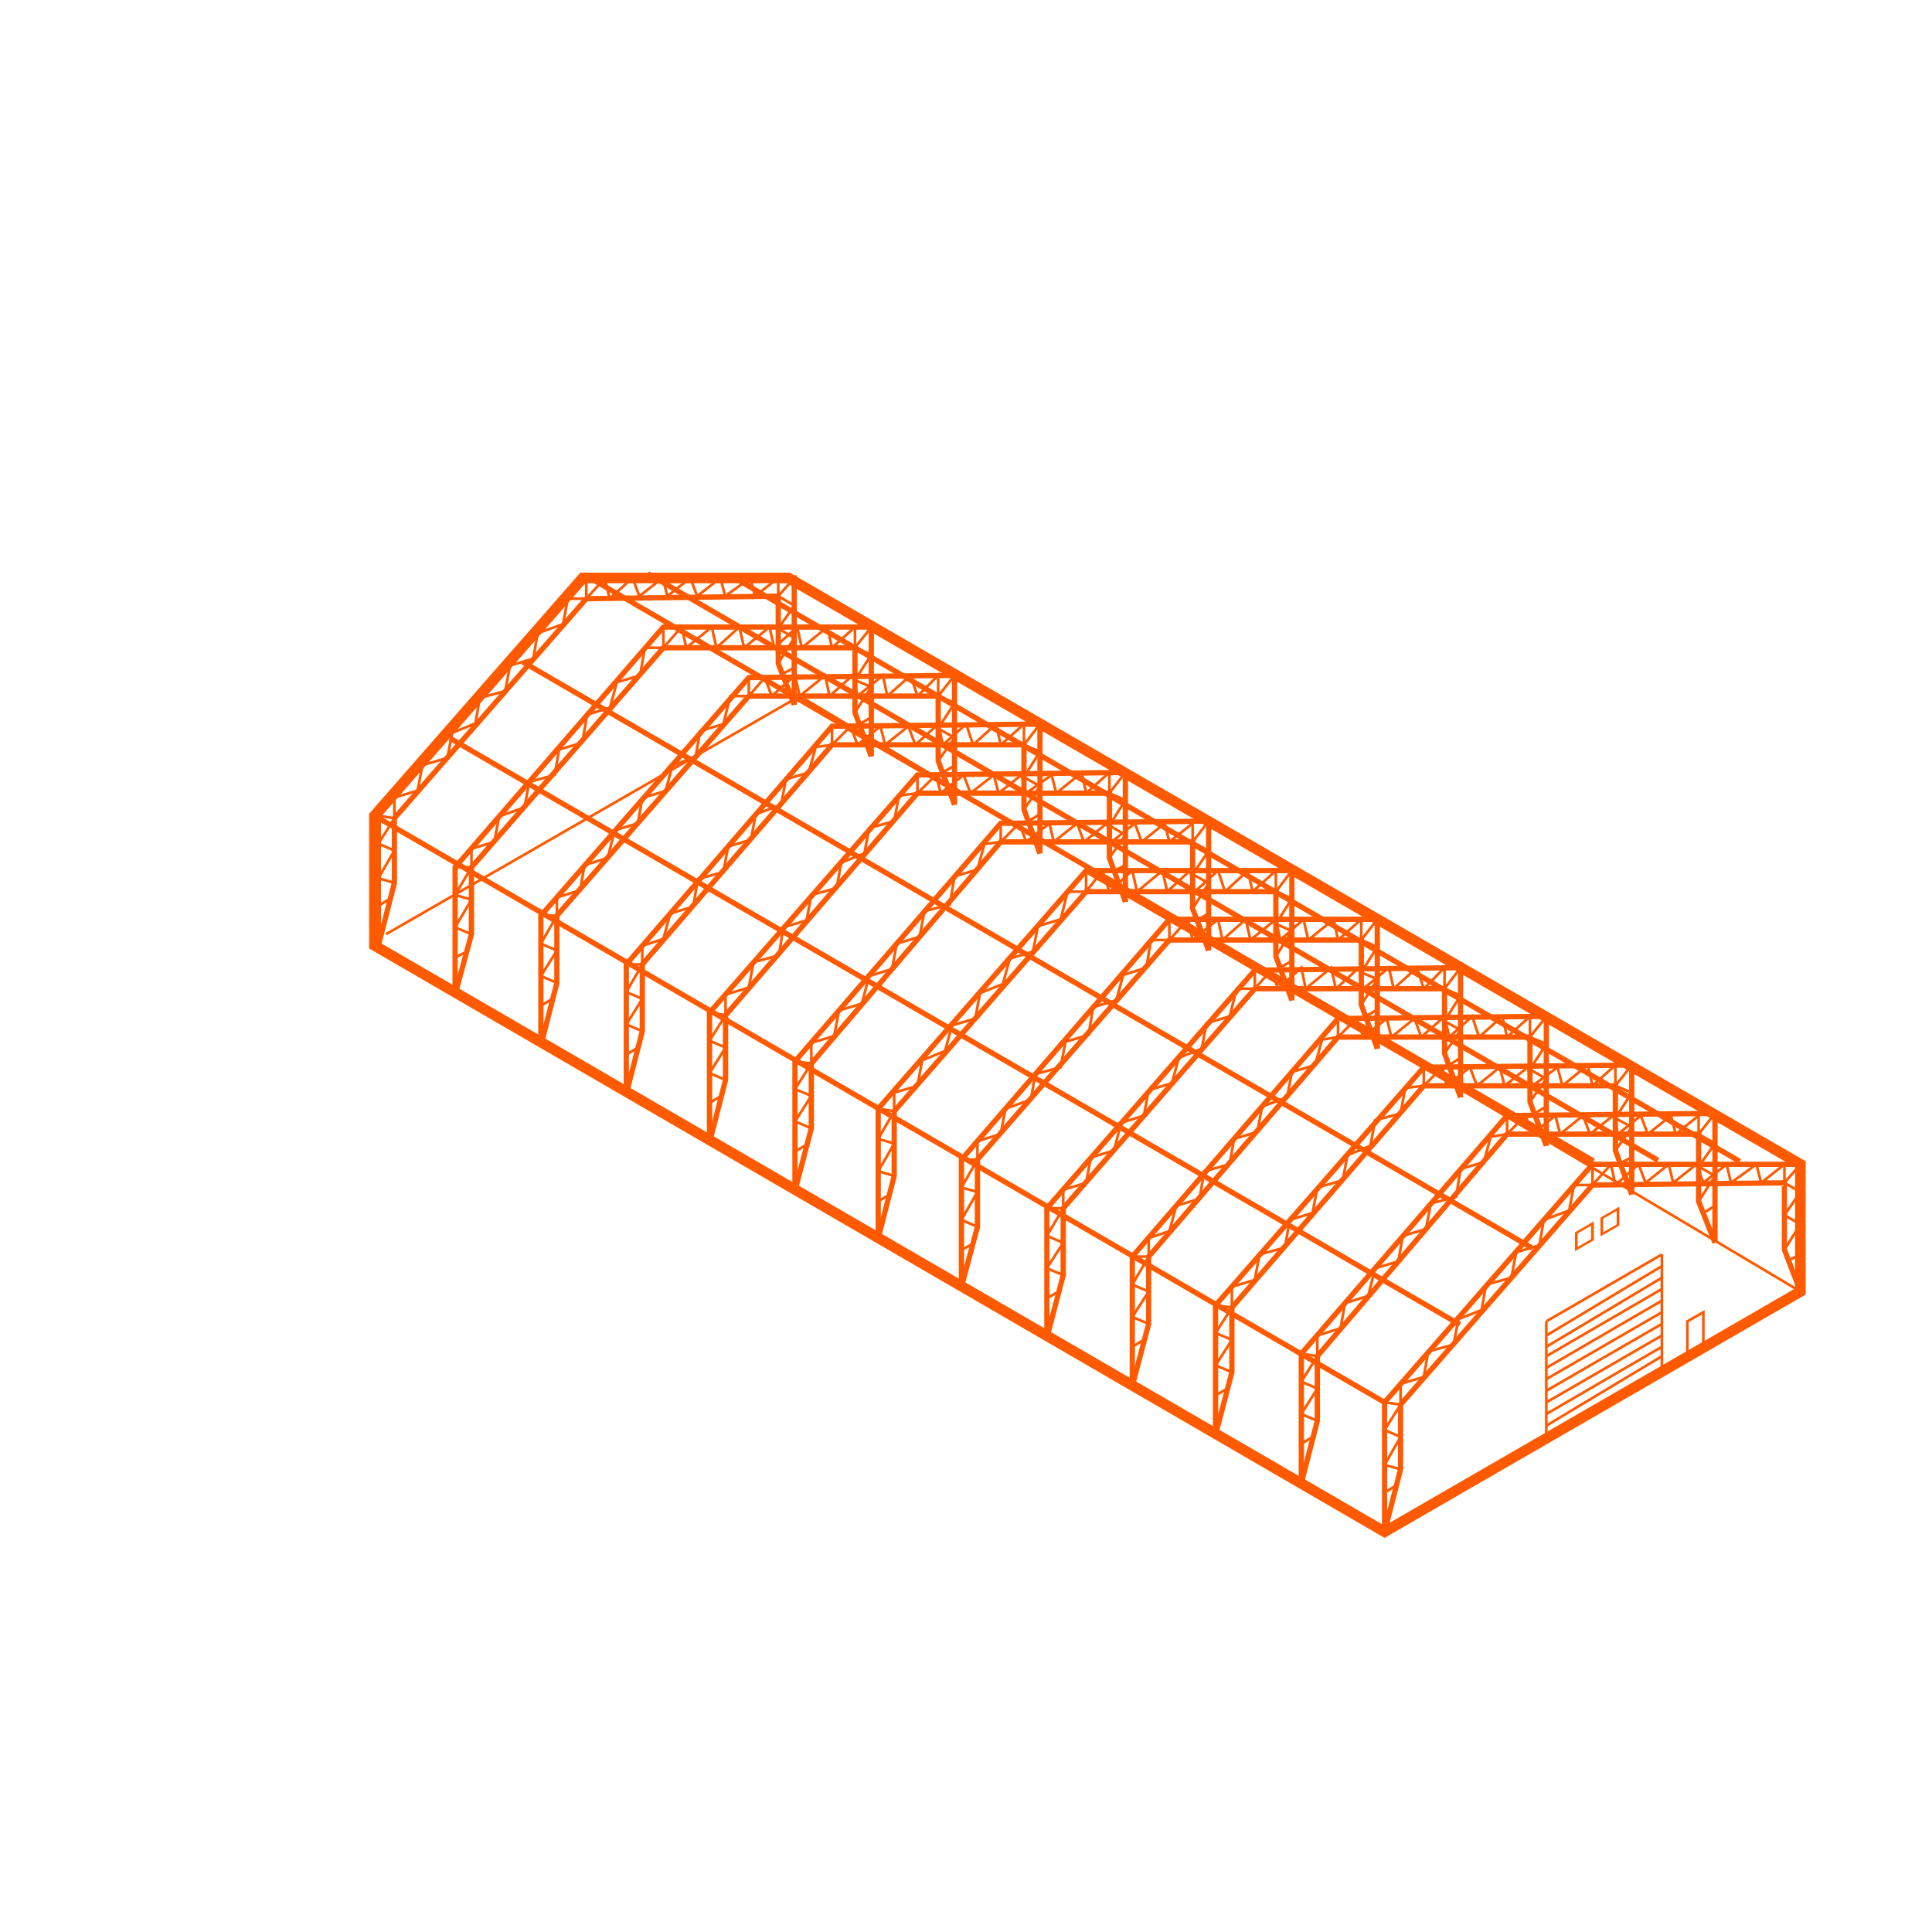 <?xml version="1.0" encoding="UTF-8"?>
<!DOCTYPE svg PUBLIC "-//W3C//DTD SVG 1.1//EN" "http://www.w3.org/Graphics/SVG/1.1/DTD/svg11.dtd">
<!-- Creator: CorelDRAW X7 -->
<svg xmlns="http://www.w3.org/2000/svg" xml:space="preserve" width="5315px" height="5315px" version="1.1" style="shape-rendering:geometricPrecision; text-rendering:geometricPrecision; image-rendering:optimizeQuality; fill-rule:evenodd; clip-rule:evenodd"
viewBox="0 0 5315 5315"
 xmlns:xlink="http://www.w3.org/1999/xlink">
 <defs>
  <style type="text/css">
   <![CDATA[
    .str3 {stroke:#FF5A00;stroke-width:8.373}
    .str2 {stroke:#FF5A00;stroke-width:29.001}
    .str0 {stroke:#FF5A00;stroke-width:14.501}
    .str1 {stroke:#FF5A00;stroke-width:7.251}
    .fil0 {fill:none}
   ]]>
  </style>
 </defs>
 <g id="Layer_x0020_1">
  <g id="_633934744">
   <polyline class="fil0 str0" points="3809,4214 3809,3858 4381,3203 4953,3203 4953,3553 "/>
   <line class="fil0 str1" x1="3809" y1="4106" x2="3840" y2= "4087" />
   <polyline class="fil0 str1" points="3853,4042 3809,4030 3853,3953 3809,3934 3853,3864 3809,3858 "/>
   <polyline class="fil0 str1" points="3853,3864 3853,3807 3917,3788 3929,3718 3999,3699 4012,3629 4076,3604 4088,3534 4158,3515 4171,3445 4235,3426 4247,3356 4317,3330 4330,3260 4381,3260 "/>
   <line class="fil0 str1" x1="4381" y1="3260" x2="4381" y2= "3203" />
   <polyline class="fil0 str0" points="4953,3553 4909,3438 4909,3254 4381,3260 3853,3864 3853,4042 3809,4214 "/>
   <line class="fil0 str1" x1="4953" y1="3451" x2="4915" y2= "3470" />
   <polyline class="fil0 str1" points="4909,3438 4953,3368 4909,3343 4953,3279 4909,3254 4953,3203 "/>
   <polyline class="fil0 str1" points="4909,3254 4909,3203 4845,3254 4832,3203 4762,3254 4750,3203 4686,3254 4667,3203 4603,3254 4591,3203 4527,3254 4508,3203 4444,3260 4432,3203 4381,3260 "/>
  </g>
  <g id="_636956360">
   <polyline class="fil0 str0" points="3580,4080 3580,3724 4146,3069 4718,3063 4718,3419 "/>
   <line class="fil0 str1" x1="3580" y1="3972" x2="3611" y2= "3953" />
   <polyline class="fil0 str1" points="3624,3909 3580,3890 3624,3820 3580,3801 3624,3731 3580,3724 "/>
   <polyline class="fil0 str1" points="3624,3731 3624,3674 3688,3654 3700,3585 3764,3565 3783,3489 3847,3470 3859,3400 3923,3381 3936,3311 4006,3292 4018,3216 4082,3197 4101,3127 4146,3120 "/>
   <line class="fil0 str1" x1="4146" y1="3120" x2="4146" y2= "3069" />
   <polyline class="fil0 str0" points="4718,3419 4673,3305 4673,3120 4146,3120 3624,3731 3624,3909 3580,4080 "/>
   <line class="fil0 str1" x1="4718" y1="3317" x2="4686" y2= "3337" />
   <polyline class="fil0 str1" points="4673,3305 4718,3235 4673,3209 4718,3146 4673,3120 4718,3063 "/>
   <polyline class="fil0 str1" points="4673,3120 4673,3069 4610,3120 4597,3069 4533,3120 4514,3069 4451,3120 4438,3069 4374,3120 4355,3069 4292,3120 4279,3069 4216,3120 4196,3069 4146,3120 "/>
  </g>
  <g id="_636958856">
   <polyline class="fil0 str0" points="3344,3947 3344,3591 3917,2936 4489,2930 4489,3286 "/>
   <line class="fil0 str1" x1="3344" y1="3839" x2="3376" y2= "3820" />
   <polyline class="fil0 str1" points="3389,3775 3344,3756 3389,3686 3344,3667 3389,3597 3344,3591 "/>
   <polyline class="fil0 str1" points="3389,3597 3389,3540 3452,3521 3465,3451 3535,3432 3548,3356 3611,3337 3624,3267 3694,3247 3707,3178 3770,3152 3783,3082 3853,3063 3866,2993 3917,2987 "/>
   <line class="fil0 str1" x1="3917" y1="2987" x2="3917" y2= "2936" />
   <polyline class="fil0 str0" points="4489,3286 4444,3165 4444,2987 3917,2987 3389,3597 3389,3775 3344,3947 "/>
   <line class="fil0 str1" x1="4489" y1="3184" x2="4451" y2= "3203" />
   <polyline class="fil0 str1" points="4444,3165 4489,3101 4444,3076 4489,3006 4444,2987 4489,2930 "/>
   <polyline class="fil0 str1" points="4444,2987 4444,2930 4381,2987 4368,2930 4298,2987 4285,2936 4216,2987 4203,2936 4139,2987 4126,2936 4063,2987 4044,2936 3980,2987 3968,2936 3917,2987 "/>
  </g>
  <g id="_636957992">
   <polyline class="fil0 str0" points="3115,3813 3115,3457 3681,2802 4254,2796 4254,3152 "/>
   <line class="fil0 str1" x1="3115" y1="3705" x2="3147" y2= "3686" />
   <polyline class="fil0 str1" points="3160,3642 3115,3623 3160,3553 3115,3534 3160,3457 3115,3457 "/>
   <polyline class="fil0 str1" points="3160,3457 3160,3406 3217,3387 3236,3317 3300,3298 3313,3222 3383,3203 3395,3133 3459,3114 3472,3044 3541,3019 3554,2949 3618,2930 3637,2860 3681,2853 "/>
   <line class="fil0 str1" x1="3681" y1="2853" x2="3681" y2= "2802" />
   <polyline class="fil0 str0" points="4254,3152 4209,3031 4209,2853 3681,2853 3160,3457 3160,3642 3115,3813 "/>
   <line class="fil0 str1" x1="4254" y1="3044" x2="4222" y2= "3063" />
   <polyline class="fil0 str1" points="4209,3031 4254,2968 4209,2942 4254,2872 4209,2853 4254,2796 "/>
   <polyline class="fil0 str1" points="4209,2853 4209,2796 4146,2853 4133,2796 4069,2853 4050,2796 3987,2853 3974,2796 3910,2853 3891,2802 3828,2853 3815,2802 3751,2853 3732,2802 3681,2853 "/>
  </g>
  <g id="_154114024">
   <polyline class="fil0 str0" points="2880,3680 2880,3324 3452,2669 4018,2662 4018,3019 "/>
   <line class="fil0 str1" x1="2880" y1="3572" x2="2912" y2= "3553" />
   <polyline class="fil0 str1" points="2925,3508 2880,3489 2925,3419 2880,3400 2925,3324 2880,3324 "/>
   <polyline class="fil0 str1" points="2925,3324 2925,3273 2988,3254 3001,3184 3065,3165 3084,3089 3147,3069 3160,2999 3224,2980 3243,2910 3306,2885 3319,2815 3383,2796 3402,2720 3452,2720 "/>
   <line class="fil0 str1" x1="3452" y1="2720" x2="3452" y2= "2669" />
   <polyline class="fil0 str0" points="4018,3019 3974,2898 3974,2720 3452,2720 2925,3324 2925,3508 2880,3680 "/>
   <line class="fil0 str1" x1="4018" y1="2910" x2="3987" y2= "2930" />
   <polyline class="fil0 str1" points="3974,2898 4018,2834 3974,2809 4018,2739 3974,2720 4018,2662 "/>
   <polyline class="fil0 str1" points="3974,2720 3974,2662 3917,2720 3898,2662 3834,2720 3821,2662 3751,2720 3739,2662 3675,2720 3662,2662 3592,2720 3580,2662 3516,2720 3497,2669 3452,2720 "/>
  </g>
  <g id="_638005176">
   <polyline class="fil0 str0" points="2645,3540 2645,3190 3217,2529 3789,2529 3789,2885 "/>
   <line class="fil0 str1" x1="2645" y1="3438" x2="2683" y2= "3419" />
   <polyline class="fil0 str1" points="2689,3375 2645,3356 2689,3279 2645,3267 2689,3190 2645,3190 "/>
   <polyline class="fil0 str1" points="2689,3190 2689,3139 2753,3120 2766,3050 2836,3025 2848,2955 2918,2936 2931,2866 2995,2847 3007,2771 3071,2752 3090,2682 3154,2662 3166,2586 3217,2586 "/>
   <line class="fil0 str1" x1="3217" y1="2586" x2="3217" y2= "2529" />
   <polyline class="fil0 str0" points="3789,2885 3745,2764 3745,2586 3217,2586 2689,3190 2689,3375 2645,3540 "/>
   <line class="fil0 str1" x1="3789" y1="2777" x2="3758" y2= "2796" />
   <polyline class="fil0 str1" points="3745,2764 3789,2694 3745,2675 3789,2605 3745,2586 3789,2529 "/>
   <polyline class="fil0 str1" points="3745,2586 3745,2529 3681,2586 3669,2529 3599,2586 3586,2529 3522,2586 3510,2529 3440,2586 3427,2529 3363,2586 3351,2529 3281,2586 3268,2529 3217,2586 "/>
  </g>
  <g id="_638005152">
   <polyline class="fil0 str0" points="2416,3406 2416,3050 2988,2395 3554,2395 3554,2752 "/>
   <line class="fil0 str1" x1="2416" y1="3305" x2="2448" y2= "3286" />
   <polyline class="fil0 str1" points="2460,3235 2416,3222 2460,3146 2416,3133 2460,3057 2416,3050 "/>
   <polyline class="fil0 str1" points="2460,3057 2460,3006 2524,2987 2537,2917 2600,2891 2619,2821 2683,2802 2696,2732 2759,2707 2778,2637 2842,2618 2855,2548 2918,2529 2937,2453 2988,2453 "/>
   <line class="fil0 str1" x1="2988" y1="2453" x2="2988" y2= "2395" />
   <polyline class="fil0 str0" points="3554,2752 3510,2631 3510,2453 2988,2453 2460,3057 2460,3235 2416,3406 "/>
   <line class="fil0 str1" x1="3554" y1="2643" x2="3522" y2= "2662" />
   <polyline class="fil0 str1" points="3510,2631 3554,2561 3510,2542 3554,2472 3510,2453 3554,2395 "/>
   <polyline class="fil0 str1" points="3510,2453 3510,2395 3446,2453 3433,2395 3370,2453 3351,2395 3287,2453 3274,2395 3211,2453 3198,2395 3128,2453 3115,2395 3052,2453 3033,2395 2988,2453 "/>
  </g>
  <polygon class="fil0 str2" points="4953,3203 4953,3553 3809,4214 1030,2601 1030,2244 1603,1590 2169,1590 "/>
  <line class="fil0 str0" x1="1030" y1="2244" x2="3809" y2= "3858" />
  <line class="fil0 str0" x1="2988" y1="2395" x2="4381" y2= "3203" />
  <line class="fil0 str1" x1="4254" y1="3922" x2="4572" y2= "3731" />
  <line class="fil0 str1" x1="4254" y1="3890" x2="4572" y2= "3705" />
  <line class="fil0 str1" x1="4254" y1="3858" x2="4572" y2= "3674" />
  <line class="fil0 str1" x1="4254" y1="3826" x2="4572" y2= "3642" />
  <line class="fil0 str1" x1="4254" y1="3794" x2="4572" y2= "3610" />
  <line class="fil0 str1" x1="4254" y1="3763" x2="4572" y2= "3578" />
  <line class="fil0 str1" x1="4254" y1="3731" x2="4572" y2= "3546" />
  <line class="fil0 str1" x1="4254" y1="3705" x2="4572" y2= "3515" />
  <line class="fil0 str1" x1="4254" y1="3674" x2="4572" y2= "3483" />
  <line class="fil0 str1" x1="4254" y1="3960" x2="4254" y2= "3635" />
  <line class="fil0 str1" x1="4572" y1="3775" x2="4572" y2= "3451" />
  <polyline class="fil0 str1" points="4642,3731 4642,3635 4686,3610 4686,3705 "/>
  <rect class="fil0 str3" transform="matrix(0.877 -0.506 -0 0.877 4336.5 3391.6)" width="50.752" height="50.752"/>
  <rect class="fil0 str3" transform="matrix(0.877 -0.506 -0 0.877 4406.74 3351.04)" width="50.752" height="50.752"/>
  <polyline class="fil0 str1" points="1062,2570 2200,1915 4953,3553 "/>
  <line class="fil0 str1" x1="4254" y1="3635" x2="4572" y2= "3451" />
  <g id="_636956360_0">
   <polyline class="fil0 str0" points="2187,3276 2187,2920 2753,2265 3325,2259 3325,2615 "/>
   <line class="fil0 str1" x1="2187" y1="3168" x2="2219" y2= "3149" />
   <polyline class="fil0 str1" points="2232,3104 2187,3085 2232,3015 2187,2996 2232,2926 2187,2920 "/>
   <polyline class="fil0 str1" points="2232,2926 2232,2869 2295,2850 2308,2780 2371,2761 2391,2685 2454,2666 2467,2596 2530,2577 2543,2507 2613,2488 2626,2411 2689,2392 2708,2322 2753,2316 "/>
   <line class="fil0 str1" x1="2753" y1="2316" x2="2753" y2= "2265" />
   <polyline class="fil0 str0" points="3325,2615 3281,2500 3281,2316 2753,2316 2232,2926 2232,3104 2187,3276 "/>
   <line class="fil0 str1" x1="3325" y1="2513" x2="3293" y2= "2532" />
   <polyline class="fil0 str1" points="3281,2500 3325,2430 3281,2405 3325,2341 3281,2316 3325,2259 "/>
   <polyline class="fil0 str1" points="3281,2316 3281,2265 3217,2316 3204,2265 3141,2316 3122,2265 3058,2316 3045,2265 2982,2316 2963,2265 2899,2316 2887,2265 2823,2316 2804,2265 2753,2316 "/>
  </g>
  <g id="_636958856_1">
   <polyline class="fil0 str0" points="1952,3143 1952,2786 2524,2132 3096,2125 3096,2481 "/>
   <line class="fil0 str1" x1="1952" y1="3034" x2="1984" y2= "3015" />
   <polyline class="fil0 str1" points="1996,2971 1952,2952 1996,2882 1952,2863 1996,2793 1952,2786 "/>
   <polyline class="fil0 str1" points="1996,2793 1996,2736 2060,2717 2073,2647 2143,2628 2155,2551 2219,2532 2232,2462 2302,2443 2314,2373 2378,2348 2391,2278 2460,2259 2473,2189 2524,2182 "/>
   <line class="fil0 str1" x1="2524" y1="2182" x2="2524" y2= "2132" />
   <polyline class="fil0 str0" points="3096,2481 3052,2360 3052,2182 2524,2182 1996,2793 1996,2971 1952,3143 "/>
   <line class="fil0 str1" x1="3096" y1="2380" x2="3058" y2= "2399" />
   <polyline class="fil0 str1" points="3052,2360 3096,2297 3052,2271 3096,2201 3052,2182 3096,2125 "/>
   <polyline class="fil0 str1" points="3052,2182 3052,2125 2988,2182 2976,2125 2906,2182 2893,2132 2823,2182 2810,2132 2747,2182 2734,2132 2670,2182 2651,2132 2588,2182 2575,2132 2524,2182 "/>
  </g>
  <g id="_636957992_2">
   <polyline class="fil0 str0" points="1723,3009 1723,2653 2289,1998 2861,1992 2861,2348 "/>
   <line class="fil0 str1" x1="1723" y1="2901" x2="1755" y2= "2882" />
   <polyline class="fil0 str1" points="1767,2837 1723,2818 1767,2748 1723,2729 1767,2653 1723,2653 "/>
   <polyline class="fil0 str1" points="1767,2653 1767,2602 1825,2583 1844,2513 1907,2494 1920,2418 1990,2399 2003,2329 2066,2310 2079,2240 2149,2214 2162,2144 2225,2125 2244,2055 2289,2049 "/>
   <line class="fil0 str1" x1="2289" y1="2049" x2="2289" y2= "1998" />
   <polyline class="fil0 str0" points="2861,2348 2817,2227 2817,2049 2289,2049 1767,2653 1767,2837 1723,3009 "/>
   <line class="fil0 str1" x1="2861" y1="2240" x2="2829" y2= "2259" />
   <polyline class="fil0 str1" points="2817,2227 2861,2163 2817,2138 2861,2068 2817,2049 2861,1992 "/>
   <polyline class="fil0 str1" points="2817,2049 2817,1992 2753,2049 2740,1992 2677,2049 2658,1992 2594,2049 2581,1992 2518,2049 2499,1998 2435,2049 2422,1998 2359,2049 2340,1998 2289,2049 "/>
  </g>
  <g id="_154114024_3">
   <polyline class="fil0 str0" points="1488,2876 1488,2519 2060,1864 2626,1858 2626,2214 "/>
   <line class="fil0 str1" x1="1488" y1="2767" x2="1519" y2= "2748" />
   <polyline class="fil0 str1" points="1532,2704 1488,2685 1532,2615 1488,2596 1532,2519 1488,2519 "/>
   <polyline class="fil0 str1" points="1532,2519 1532,2469 1596,2449 1608,2380 1672,2360 1691,2284 1755,2265 1767,2195 1831,2176 1850,2106 1914,2081 1926,2011 1990,1992 2009,1915 2060,1915 "/>
   <line class="fil0 str1" x1="2060" y1="1915" x2="2060" y2= "1864" />
   <polyline class="fil0 str0" points="2626,2214 2581,2093 2581,1915 2060,1915 1532,2519 1532,2704 1488,2876 "/>
   <line class="fil0 str1" x1="2626" y1="2106" x2="2594" y2= "2125" />
   <polyline class="fil0 str1" points="2581,2093 2626,2030 2581,2004 2626,1934 2581,1915 2626,1858 "/>
   <polyline class="fil0 str1" points="2581,1915 2581,1858 2524,1915 2505,1858 2441,1915 2429,1858 2359,1915 2346,1858 2282,1915 2270,1858 2200,1915 2187,1858 2123,1915 2104,1864 2060,1915 "/>
  </g>
  <g id="_638005176_4">
   <polyline class="fil0 str0" points="1252,2736 1252,2386 1825,1725 2397,1725 2397,2081 "/>
   <line class="fil0 str1" x1="1252" y1="2634" x2="1290" y2= "2615" />
   <polyline class="fil0 str1" points="1297,2570 1252,2551 1297,2475 1252,2462 1297,2386 1252,2386 "/>
   <polyline class="fil0 str1" points="1297,2386 1297,2335 1360,2316 1373,2246 1443,2221 1456,2151 1526,2132 1538,2062 1602,2043 1615,1966 1678,1947 1697,1877 1761,1858 1774,1782 1825,1782 "/>
   <line class="fil0 str1" x1="1825" y1="1782" x2="1825" y2= "1725" />
   <polyline class="fil0 str0" points="2397,2081 2352,1960 2352,1782 1825,1782 1297,2386 1297,2570 1252,2736 "/>
   <line class="fil0 str1" x1="2397" y1="1973" x2="2365" y2= "1992" />
   <polyline class="fil0 str1" points="2352,1960 2397,1890 2352,1871 2397,1801 2352,1782 2397,1725 "/>
   <polyline class="fil0 str1" points="2352,1782 2352,1725 2289,1782 2276,1725 2206,1782 2193,1725 2130,1782 2117,1725 2047,1782 2034,1725 1971,1782 1958,1725 1888,1782 1875,1725 1825,1782 "/>
  </g>
  <g id="_633934744_5">
   <polyline class="fil0 str0" points="1041,2601 1041,2244 1613,1590 2185,1590 2185,1939 "/>
   <line class="fil0 str1" x1="1041" y1="2492" x2="1072" y2= "2473" />
   <polyline class="fil0 str1" points="1085,2429 1041,2416 1085,2340 1041,2321 1085,2251 1041,2244 "/>
   <polyline class="fil0 str1" points="1085,2251 1085,2194 1149,2175 1162,2105 1231,2085 1244,2016 1308,1990 1320,1920 1390,1901 1403,1831 1467,1812 1479,1742 1549,1717 1562,1647 1613,1647 "/>
   <line class="fil0 str1" x1="1613" y1="1647" x2="1613" y2= "1590" />
   <polyline class="fil0 str0" points="2185,1939 2141,1825 2141,1640 1613,1647 1085,2251 1085,2429 1041,2601 "/>
   <line class="fil0 str1" x1="2185" y1="1837" x2="2147" y2= "1857" />
   <polyline class="fil0 str1" points="2141,1825 2185,1755 2141,1729 2185,1666 2141,1640 2185,1590 "/>
   <polyline class="fil0 str1" points="2141,1640 2141,1590 2077,1640 2064,1590 1995,1640 1982,1590 1918,1640 1899,1590 1836,1640 1823,1590 1759,1640 1740,1590 1677,1647 1664,1590 1613,1647 "/>
  </g>
  <line class="fil0 str0" x1="1238" y1="2031" x2="4016" y2= "3644" />
  <line class="fil0 str0" x1="1438" y1="1821" x2="4216" y2= "3434" />
  <line class="fil0 str0" x1="1606" y1="1580" x2="4384" y2= "3194" />
  <line class="fil0 str0" x1="1782" y1="1578" x2="4561" y2= "3192" />
  <line class="fil0 str0" x1="2007" y1="1582" x2="4786" y2= "3195" />
 </g>
</svg>
